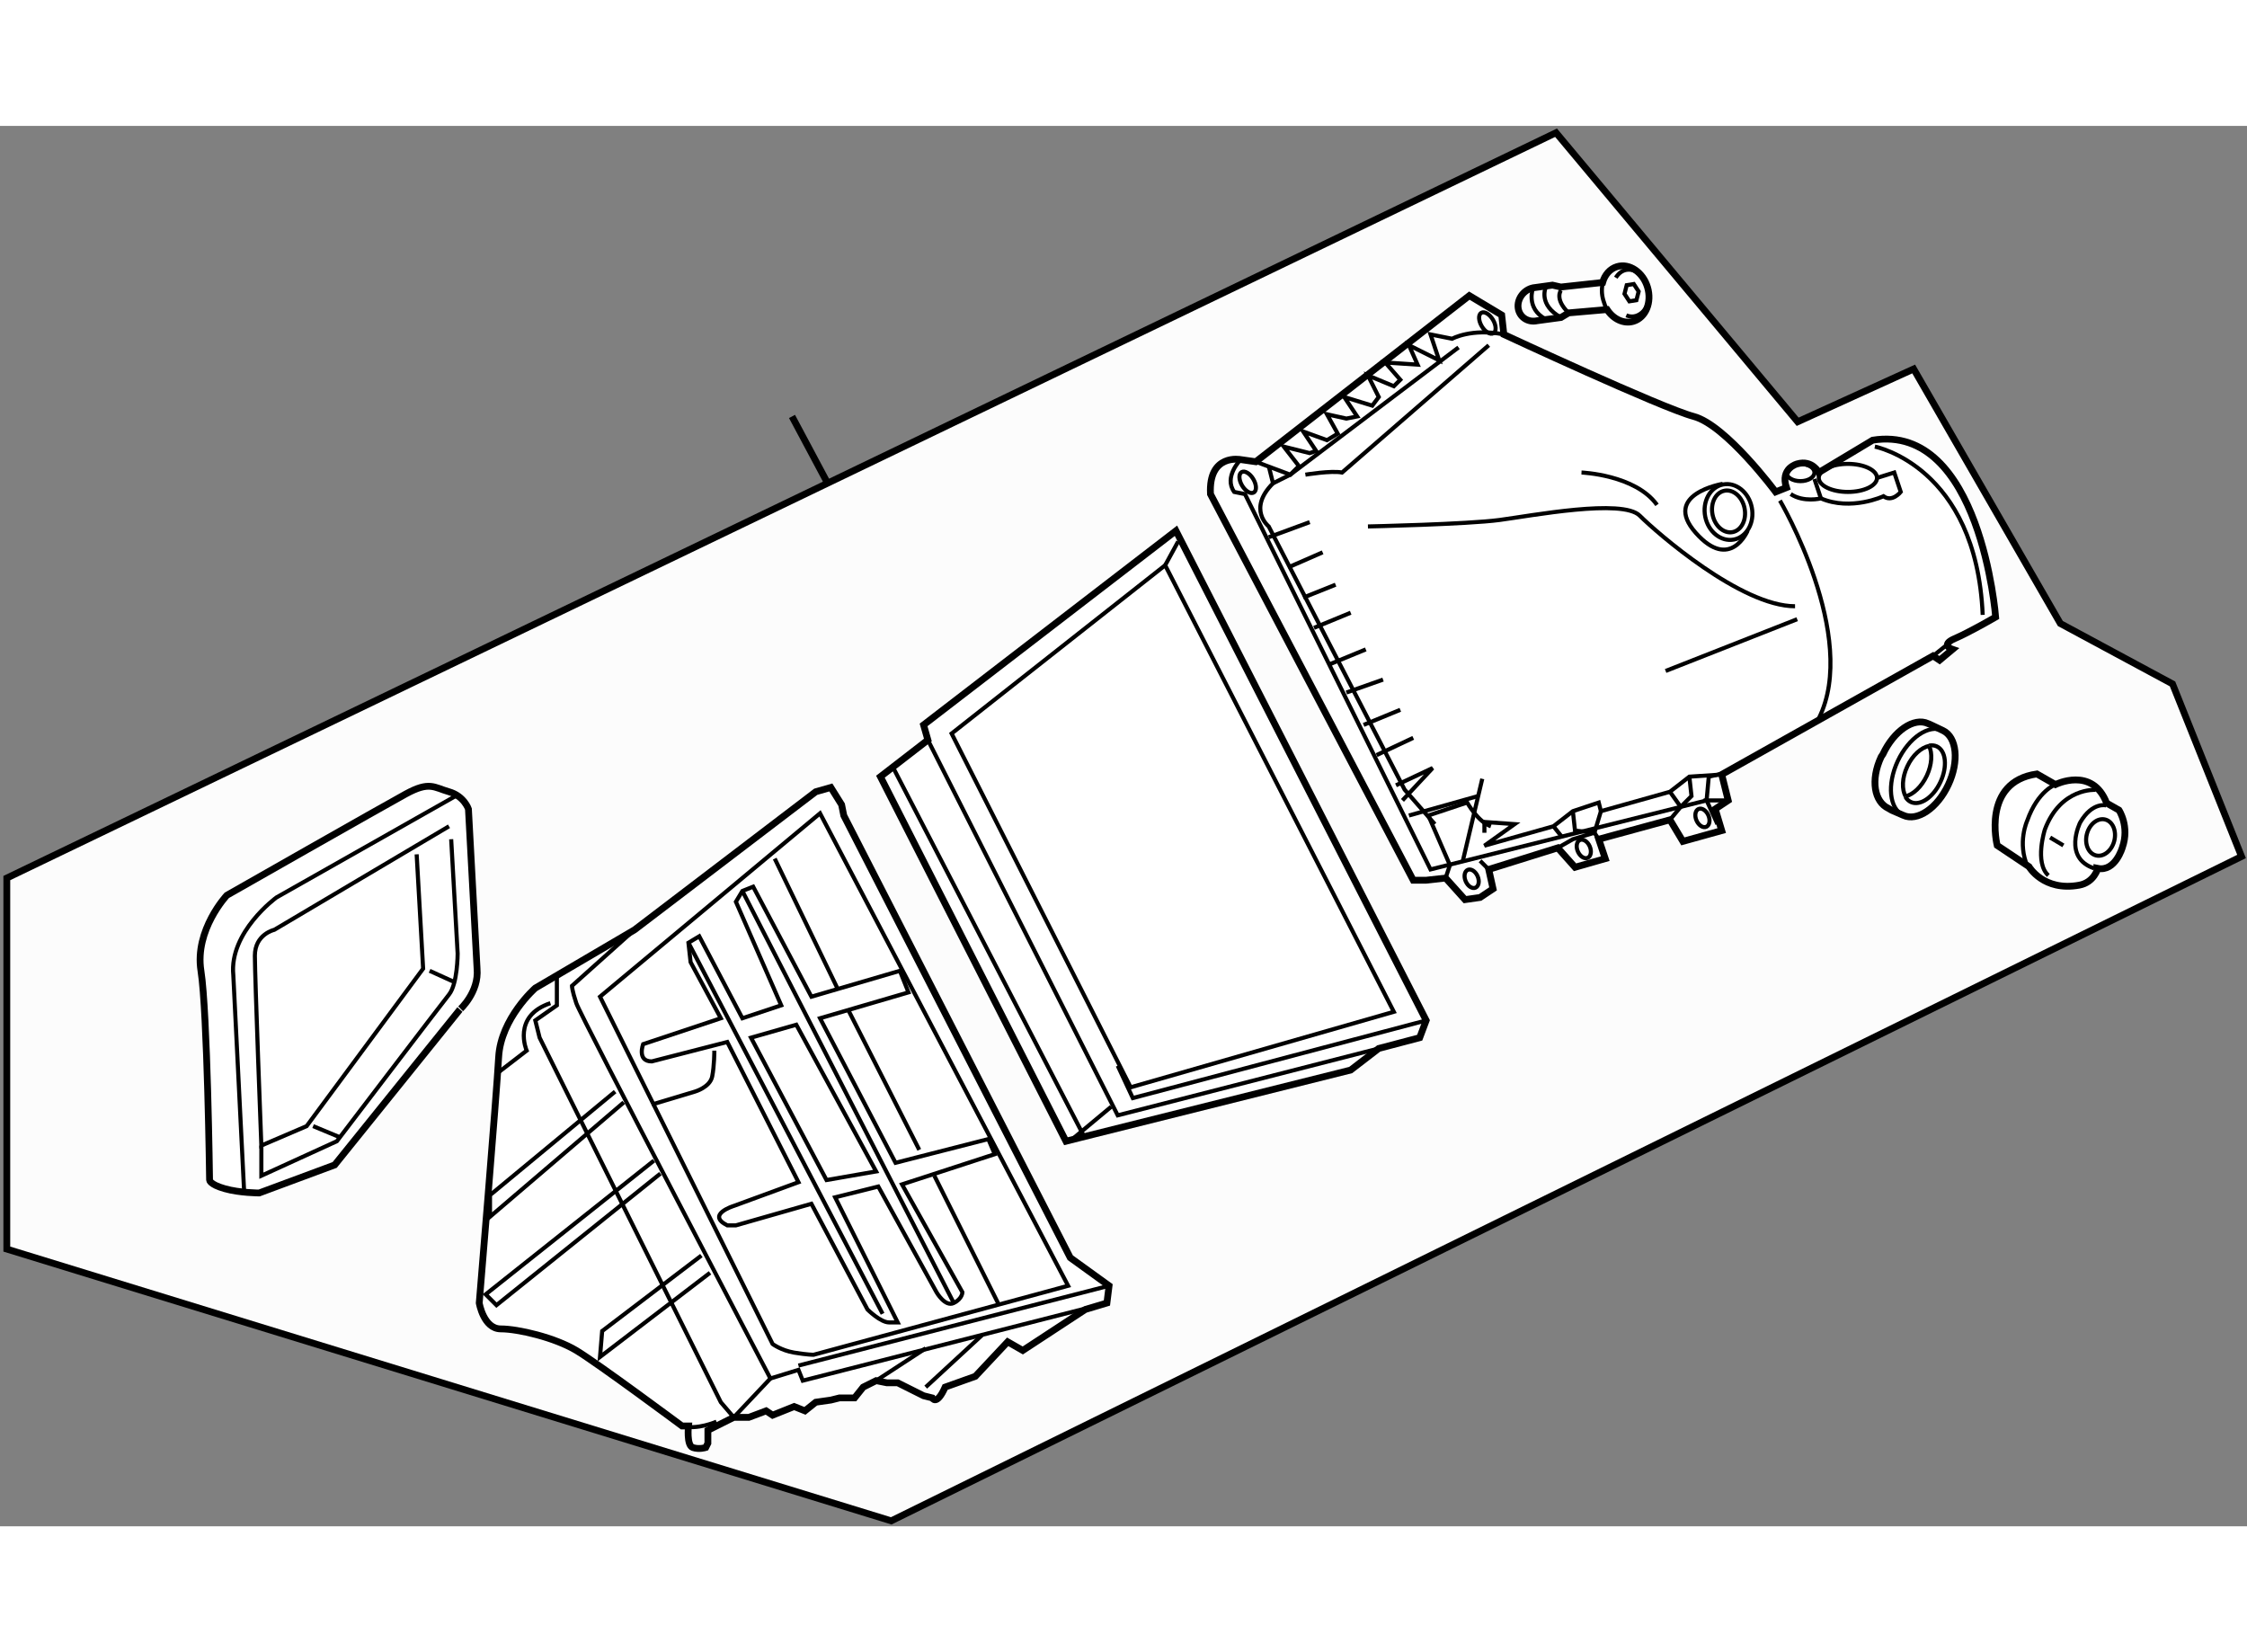 <?xml version="1.0" encoding="utf-8"?>
<!-- Generator: Adobe Illustrator 15.1.0, SVG Export Plug-In . SVG Version: 6.00 Build 0)  -->
<!DOCTYPE svg PUBLIC "-//W3C//DTD SVG 1.1//EN" "http://www.w3.org/Graphics/SVG/1.1/DTD/svg11.dtd">
<svg version="1.1" xmlns="http://www.w3.org/2000/svg" xmlns:xlink="http://www.w3.org/1999/xlink" x="0px" y="0px" width="244.8px"
	 height="180px" viewBox="13.129 9.77 164.933 102.791" enable-background="new 0 0 244.8 180" xml:space="preserve">
	
<rect x="13.129" y="9.77" width="164.933" height="102.791" fill="#808080" stroke="none"/>
	
<g><polygon fill="#FCFCFC" stroke="#000000" stroke-width="0.5" points="177.662,63.395 172.595,50.728 164.362,46.295 
				153.595,27.612 145.08,31.487 127.345,10.27 13.629,64.978 13.629,92.212 78.546,112.161 		"></polygon><line fill="none" stroke="#000000" stroke-width="0.5" x1="71.263" y1="31.095" x2="73.796" y2="35.845"></line></g><g><path fill="#FFFFFF" stroke="#000000" stroke-width="0.5" d="M91.688,92.845L75.063,60.387l-0.158-0.792l-0.792-1.267
				l-1.108,0.317l-13.3,10.133l-7.283,4.275c0,0-2.533,2.217-2.691,5.067c-0.159,2.85-1.425,18.05-1.425,18.05s0.316,1.9,1.583,1.9
				c1.267,0,3.958,0.633,5.542,1.583c1.583,0.95,7.758,5.542,7.758,5.542h0.475c0,0-0.158,1.426,0.317,1.583
				c0.475,0.158,0.95,0,0.95,0l0.158-0.317v-0.949l1.9-0.95h1.108l1.267-0.476l0.475,0.317l1.583-0.634l0.792,0.316l0.792-0.633
				l1.108-0.158l0.633-0.158h1.109l0.633-0.792l0.95-0.475l0.792,0.158h0.791l1.9,0.95l0.633,0.158c0,0,0.317,0.633,0.95-0.792
				l2.216-0.791l2.375-2.534l1.108,0.634l4.592-3.009l1.583-0.475l0.158-1.266L91.688,92.845z"></path><path fill="none" stroke="#000000" stroke-width="0.3" d="M59.704,68.778l-4.592,4.117c0,0,0,0.317,0.317,1.267
				c0.316,0.95,14.25,27.549,14.25,27.549l2.058-0.633l0.317,0.792l22.325-5.7"></path><path fill="none" stroke="#000000" stroke-width="0.3" d="M73.321,60.228l-16.15,13.459l12.667,25.492
				c0,0,0.633,0.474,1.583,0.633c0.95,0.158,1.425,0.158,1.425,0.158l18.684-5.065L73.321,60.228z"></path><path fill="none" stroke="#000000" stroke-width="0.3" d="M72.688,73.687l-4.275-8.075l-0.792,0.316l-0.475,0.792l3.325,7.6
				l-2.85,0.95l-3.167-6.017l-0.792,0.475l0.158,1.425l2.217,4.117l-5.7,1.9c0,0-0.476,1.267,0.633,1.267l5.542-1.425l5.225,10.292
				l-4.75,1.742c0,0-2.058,0.633-0.475,1.425h0.633l5.542-1.583l4.117,7.758c0,0,0.95,0.95,1.583,0.95c0.633,0,0.633,0,0.633,0
				l-4.591-9.183l3.167-0.792l4.275,7.759c0,0,0.634,1.107,1.267,0.791c0.633-0.316,0.633-0.791,0.633-0.791l-4.433-7.917
				l6.808-2.217l-0.475-1.108l-6.809,1.741L73.321,75.27l6.492-1.9l-0.633-1.583L72.688,73.687z"></path><polygon fill="none" stroke="#000000" stroke-width="0.3" points="68.254,76.695 73.796,87.145 77.438,86.512 71.579,75.745 		"></polygon><line fill="none" stroke="#000000" stroke-width="0.3" x1="69.996" y1="63.553" x2="74.587" y2="73.053"></line><line fill="none" stroke="#000000" stroke-width="0.3" x1="75.379" y1="74.637" x2="80.604" y2="84.928"></line><line fill="none" stroke="#000000" stroke-width="0.3" x1="81.712" y1="86.828" x2="86.462" y2="96.328"></line><polyline fill="none" stroke="#000000" stroke-width="0.3" points="69.679,101.711 66.987,104.562 66.038,103.453 52.737,76.695 
				52.421,75.428 54.004,74.32 54.004,72.262 		"></polyline><path fill="none" stroke="#000000" stroke-width="0.3" d="M49.729,79.228l2.058-1.583c0,0-1.108-2.533,1.742-3.483"></path><path fill="none" stroke="#000000" stroke-width="0.3" d="M65.721,104.879c0,0-1.425,0.633-2.533,0.316"></path><path fill="none" stroke="#000000" stroke-width="0.3" d="M60.971,81.603l3.167-0.95c0,0,1.108-0.316,1.267-1.108
				s0.158-1.9,0.158-1.9"></path><line fill="none" stroke="#000000" stroke-width="0.3" x1="63.663" y1="69.728" x2="77.913" y2="96.961"></line><line fill="none" stroke="#000000" stroke-width="0.3" x1="67.621" y1="65.928" x2="83.138" y2="96.17"></line><line fill="none" stroke="#000000" stroke-width="0.3" x1="77.438" y1="101.87" x2="81.079" y2="99.495"></line><polyline fill="none" stroke="#000000" stroke-width="0.3" points="61.129,85.72 48.779,95.536 49.571,96.328 61.604,86.67 		"></polyline><polyline fill="none" stroke="#000000" stroke-width="0.3" points="58.279,80.653 49.096,88.253 49.096,89.837 58.913,81.445 		
				"></polyline><polyline fill="none" stroke="#000000" stroke-width="0.3" points="64.612,92.688 57.329,98.229 57.171,100.129 65.246,93.953 		
				"></polyline><line fill="none" stroke="#000000" stroke-width="0.3" x1="81.079" y1="102.345" x2="85.196" y2="98.545"></line><line fill="none" stroke="#000000" stroke-width="0.3" x1="94.538" y1="94.904" x2="71.737" y2="100.762"></line></g><g><path fill="#FFFFFF" stroke="#000000" stroke-width="0.5" d="M48.146,71.628l-0.633-11.716c0,0-0.317-0.95-1.425-1.267
				c-1.108-0.317-1.425-0.792-3.167,0.158c-1.742,0.95-13.142,7.442-13.142,7.442s-2.375,2.534-1.9,5.542
				c0.475,3.008,0.633,15.358,0.633,15.358s0,0.316,1.108,0.633c1.109,0.316,2.534,0.316,2.534,0.316l5.542-2.058l9.184-11.4
				C46.879,74.637,48.304,73.37,48.146,71.628z"></path><path fill="none" stroke="#000000" stroke-width="0.3" d="M46.563,58.962l-13.142,7.441c0,0-3.483,2.533-3.167,5.7l0.792,15.834"></path><path fill="none" stroke="#000000" stroke-width="0.3" d="M46.087,61.178l-2.33,1.381l-10.495,6.219c0,0-1.425,0.316-1.425,1.9
				s0.475,13.934,0.475,13.934l3.325-1.425l8.55-11.559l-0.475-8.391"></path><path fill="none" stroke="#000000" stroke-width="0.3" d="M46.246,62.128l0.475,8.392c0,0,0,2.216-0.633,3.008
				c-0.633,0.792-8.233,10.767-8.233,10.767l-5.542,2.533v-2.216"></path><line fill="none" stroke="#000000" stroke-width="0.3" x1="36.112" y1="83.187" x2="38.013" y2="83.978"></line><line fill="none" stroke="#000000" stroke-width="0.3" x1="44.663" y1="71.787" x2="46.404" y2="72.578"></line></g><g><path fill="#FFFFFF" stroke="#000000" stroke-width="0.5" d="M128.268,23.495l2.821-0.245c0.457,0.703,1.226,1.075,1.936,0.863
				c0.903-0.271,1.367-1.389,1.036-2.497s-1.332-1.787-2.237-1.516c-0.526,0.157-0.904,0.602-1.061,1.163l-3.063,0.333l-0.618-0.139
				l-1.423,0.197c-0.688,0.149-1.179,0.811-1.096,1.479c0.086,0.668,0.715,1.089,1.402,0.936l1.741-0.236L128.268,23.495z"></path><path fill="none" stroke="#000000" stroke-width="0.3" d="M130.793,21.244c-0.114,0.405-0.114,0.87,0.024,1.333
				c0.072,0.239,0.178,0.568,0.305,0.763"></path><polygon fill="none" stroke="#000000" stroke-width="0.3" points="132.728,22.646 133.244,22.561 133.408,21.925 133.051,21.377 
				132.531,21.461 132.369,22.097 		"></polygon><path fill="none" stroke="#000000" stroke-width="0.3" d="M133.252,20.483c-0.227-0.133-0.477-0.19-0.727-0.15
				c-0.331,0.054-0.607,0.269-0.792,0.577"></path><path fill="none" stroke="#000000" stroke-width="0.3" d="M132.5,23.675c0.185,0.077,0.38,0.106,0.578,0.074
				c0.415-0.067,0.799-0.409,0.968-0.849"></path><path fill="none" stroke="#000000" stroke-width="0.3" d="M126.582,21.645c0,0-0.563,1.25,1.125,2.188"></path><path fill="none" stroke="#000000" stroke-width="0.3" d="M125.659,21.654c0,0-0.577,1.491,0.923,2.303"></path><path fill="none" stroke="#000000" stroke-width="0.3" d="M127.707,21.833c0,0-0.504,0.638,0.561,1.663"></path></g><g><path fill="#FFFFFF" stroke="#000000" stroke-width="0.5" d="M120.979,22.228L105.304,34.42l-1.108-0.158
				c0,0-2.375-0.475-2.216,2.533l14.883,28.342h0.95l1.425-0.159l1.425,1.584l1.108-0.159l0.95-0.633l-0.316-1.425l5.065-1.583
				l1.268,1.425l2.218-0.634l-0.476-1.425l5.226-1.425l0.949,1.583l2.851-0.792l-0.476-1.583l0.95-0.633l-0.475-1.9l15.516-8.708
				l0.475,0.317l0.95-0.792c0,0-0.949-0.317,0.159-0.792c1.108-0.475,3.008-1.583,3.008-1.583s-1.107-14.25-9.024-12.983
				l-3.958,2.375c0,0-0.476-0.951-1.585-0.634c0,0-1.266,0.317-0.79,1.742l-0.792,0.317c0,0-3.643-4.909-6.018-5.542
				c-2.375-0.633-13.933-6.017-13.933-6.017l-0.158-1.425L120.979,22.228z"></path><path fill="none" stroke="#000000" stroke-width="0.3" d="M105.304,34.42l2.533,0.95l0.633-0.633l-1.108-1.425l1.9,0.475
				l0.475-0.159l-0.95-1.425l1.742,0.634l0.792-0.475l-0.792-1.425l1.425,0.316l0.792-0.158l-0.95-1.425l2.059,0.633l0.475-0.633
				l-0.792-1.583l1.9,0.791l0.475-0.475l-1.108-1.267l2.375,0.158l-0.633-1.425l2.217,1.108l-0.633-1.9l1.583,0.317
				c0,0,1.425-0.792,3.8-0.317"></path><path fill="none" stroke="#000000" stroke-width="0.3" d="M118.446,61.02l-2.216-2.533l-9.975-19.317c0,0-1.583-1.267,0.316-3.167
				l-0.316-1.266"></path><polyline fill="none" stroke="#000000" stroke-width="0.3" points="120.188,26.028 107.837,35.37 106.571,36.003 		"></polyline><path fill="none" stroke="#000000" stroke-width="0.3" d="M104.196,34.262c0,0-1.267,1.267-0.475,2.375l0.792,0.158l13.617,27.55
				l20.266-5.066l0.159-1.742l1.425-0.317"></path><line fill="none" stroke="#000000" stroke-width="0.3" x1="121.929" y1="57.695" x2="120.504" y2="63.712"></line><line fill="none" stroke="#000000" stroke-width="0.3" x1="116.546" y1="60.387" x2="121.612" y2="58.962"></line><line fill="none" stroke="#000000" stroke-width="0.3" x1="109.263" y1="38.853" x2="106.254" y2="39.962"></line><path fill="none" stroke="#000000" stroke-width="0.3" d="M113.538,39.17c0,0,7.283-0.158,9.658-0.475
				c2.375-0.317,9.024-1.583,10.292-0.317c1.268,1.267,7.442,6.65,11.4,6.65"></path><path fill="none" stroke="#000000" stroke-width="0.3" d="M108.946,35.37c0,0,1.9-0.316,2.692-0.158l10.767-9.342"></path><path fill="none" stroke="#000000" stroke-width="0.3" d="M143.779,37.27c0,0,5.858,9.976,2.851,15.992"></path><polyline fill="none" stroke="#000000" stroke-width="0.3" points="130.479,62.128 130.162,61.653 128.58,62.128 127.47,62.762 		
				"></polyline><polyline fill="none" stroke="#000000" stroke-width="0.3" points="139.979,59.278 138.396,59.278 139.188,61.02 		"></polyline><polyline fill="none" stroke="#000000" stroke-width="0.3" points="139.505,57.378 137.13,57.537 135.705,58.645 130.638,60.07 
				130.479,59.437 128.58,60.07 127.154,61.178 122.087,62.603 124.305,61.02 122.087,60.862 122.087,61.653 		"></polyline><path fill="none" stroke="#000000" stroke-width="0.3" d="M119.237,64.978l0.317-0.95l-1.583-3.642l2.85-0.95
				c0,0,0.792,1.424,1.742,1.741"></path><line fill="none" stroke="#000000" stroke-width="0.3" x1="121.771" y1="63.712" x2="122.404" y2="64.345"></line><ellipse transform="matrix(-0.916 0.401 -0.401 -0.916 258.2 76.046)" fill="none" stroke="#000000" stroke-width="0.3" cx="121.137" cy="65.057" rx="0.475" ry="0.713"></ellipse><ellipse transform="matrix(-0.916 0.401 -0.401 -0.916 273.085 68.525)" fill="none" stroke="#000000" stroke-width="0.3" cx="129.371" cy="62.841" rx="0.475" ry="0.713"></ellipse><ellipse transform="matrix(-0.916 0.401 -0.401 -0.916 288.88 60.724)" fill="none" stroke="#000000" stroke-width="0.3" cx="138.079" cy="60.624" rx="0.475" ry="0.713"></ellipse><ellipse transform="matrix(0.981 -0.195 0.195 0.981 -4.738 28.068)" fill="none" stroke="#000000" stroke-width="0.3" cx="139.979" cy="38.061" rx="1.742" ry="2.059"></ellipse><ellipse transform="matrix(0.981 -0.195 0.195 0.981 -4.735 28.024)" fill="none" stroke="#000000" stroke-width="0.3" cx="139.979" cy="38.062" rx="1.198" ry="1.547"></ellipse><path fill="none" stroke="#000000" stroke-width="0.3" d="M139.577,36.043c0,0-4.506,0.752-1.973,3.602s3.8-0.158,3.8-0.158"></path><path fill="none" stroke="#000000" stroke-width="0.3" d="M129.213,35.212c0,0,3.958,0.159,5.542,2.375"></path><path fill="none" stroke="#000000" stroke-width="0.3" d="M150.745,33.312c0,0,7.442,1.425,7.917,12.35"></path><ellipse fill="none" stroke="#000000" stroke-width="0.3" cx="148.767" cy="35.607" rx="2.137" ry="1.029"></ellipse><path fill="none" stroke="#000000" stroke-width="0.3" d="M150.904,35.607l1.266-0.396l0.476,1.425c0,0-0.633,0.792-1.266,0.316
				c0,0-2.375,1.109-4.593,0.159c0,0-1.267,0.316-2.217-0.317"></path><ellipse fill="none" stroke="#000000" stroke-width="0.3" cx="145.283" cy="35.212" rx="1.029" ry="0.633"></ellipse><line fill="none" stroke="#000000" stroke-width="0.3" x1="135.388" y1="49.778" x2="145.045" y2="45.978"></line><polyline fill="none" stroke="#000000" stroke-width="0.3" points="116.071,59.278 118.288,56.903 115.596,58.17 		"></polyline><line fill="none" stroke="#000000" stroke-width="0.3" x1="115.913" y1="52.628" x2="113.221" y2="53.737"></line><line fill="none" stroke="#000000" stroke-width="0.3" x1="114.646" y1="50.412" x2="111.954" y2="51.362"></line><line fill="none" stroke="#000000" stroke-width="0.3" x1="116.862" y1="54.687" x2="114.171" y2="55.953"></line><line fill="none" stroke="#000000" stroke-width="0.3" x1="113.379" y1="48.195" x2="110.688" y2="49.303"></line><line fill="none" stroke="#000000" stroke-width="0.3" x1="112.271" y1="45.503" x2="109.579" y2="46.612"></line><line fill="none" stroke="#000000" stroke-width="0.3" x1="111.163" y1="43.445" x2="108.788" y2="44.395"></line><line fill="none" stroke="#000000" stroke-width="0.3" x1="110.212" y1="41.07" x2="107.679" y2="42.178"></line><ellipse transform="matrix(0.857 -0.516 0.516 0.857 5.048 66.572)" fill="none" stroke="#000000" stroke-width="0.3" cx="122.246" cy="24.207" rx="0.475" ry="0.871"></ellipse><ellipse transform="matrix(0.857 -0.516 0.516 0.857 -3.528 59.153)" fill="none" stroke="#000000" stroke-width="0.3" cx="104.67" cy="35.924" rx="0.475" ry="0.871"></ellipse><line fill="none" stroke="#000000" stroke-width="0.3" x1="146.313" y1="35.687" x2="146.787" y2="37.112"></line><polyline fill="none" stroke="#000000" stroke-width="0.3" points="137.13,57.537 137.287,58.962 136.495,59.753 135.705,60.703 
						"></polyline><line fill="none" stroke="#000000" stroke-width="0.3" x1="135.705" y1="58.645" x2="136.495" y2="59.753"></line><polyline fill="none" stroke="#000000" stroke-width="0.3" points="130.638,60.07 130.162,61.653 128.737,61.495 128.58,60.07 		
				"></polyline><line fill="none" stroke="#000000" stroke-width="0.3" x1="127.154" y1="61.178" x2="127.787" y2="61.97"></line><line fill="none" stroke="#000000" stroke-width="0.3" x1="156.604" y1="47.403" x2="155.021" y2="48.67"></line></g>



	
<g><polygon fill="#FFFFFF" stroke="#000000" stroke-width="0.5" points="99.446,39.487 80.921,53.737 81.237,54.845 77.754,57.537 
				91.371,84.295 112.271,79.07 114.329,77.487 117.337,76.695 117.813,75.428 		"></polygon><polyline fill="none" stroke="#000000" stroke-width="0.3" points="114.329,77.487 95.171,82.395 81.237,54.845 		"></polyline><polygon fill="none" stroke="#000000" stroke-width="0.3" points="82.979,54.37 98.654,42.02 115.438,74.795 96.121,80.337 		"></polygon><line fill="none" stroke="#000000" stroke-width="0.3" x1="99.604" y1="40.278" x2="98.654" y2="42.02"></line><polyline fill="none" stroke="#000000" stroke-width="0.3" points="117.813,75.428 96.279,81.128 95.171,78.753 		"></polyline><line fill="none" stroke="#000000" stroke-width="0.3" x1="91.846" y1="84.137" x2="94.696" y2="81.762"></line><line fill="none" stroke="#000000" stroke-width="0.3" x1="78.704" y1="56.903" x2="92.638" y2="83.82"></line></g>



	
<g><path fill="#FFFFFF" stroke="#000000" stroke-width="0.5" d="M165.75,65.5c-2.625,0.486-3.693-1.361-3.693-1.361l-2.332-1.557
					c0,0-1.166-4.662,2.915-5.245l1.36,0.777c0,0,2.721-1.359,3.758,1.361l0.908,0.518c0,0,0.787,1.188,0.251,2.731
					c0,0-0.511,1.803-1.807,1.545C167.11,64.27,166.85,65.297,165.75,65.5z"></path><path fill="none" stroke="#000000" stroke-width="0.3" d="M164,58.115c0,0-1.297,0.455-2.072,2.657c0,0-0.744,1.617,0.032,3.367"></path><path fill="none" stroke="#000000" stroke-width="0.3" d="M166.964,58.506c0,0-2.575-0.196-3.741,2.914
					c0,0-0.775,2.428,0.258,3.367"></path><path fill="none" stroke="#000000" stroke-width="0.3" d="M167.746,59.65c0,0-1.025-0.305-1.931,1.251
					c0,0-1.298,2.592,1.035,3.369"></path><line fill="none" stroke="#000000" stroke-width="0.3" x1="163.61" y1="62.002" x2="164.583" y2="62.583"></line><ellipse transform="matrix(-0.967 -0.256 0.256 -0.967 313.335 164.774)" fill="none" stroke="#000000" stroke-width="0.3" cx="167.408" cy="61.963" rx="1.036" ry="1.36"></ellipse></g>



	
<g><path fill="#FFFFFF" stroke="#000000" stroke-width="0.5" d="M151.741,59.864c-1.023-0.479-1.335-2.063-0.533-3.78l0.13-0.198
				c0.805-1.721,2.283-2.726,3.315-2.245c0.063,0.029,0.16,0.055,0.223,0.096l0.862,0.41c1.027,0.48,1.205,2.263,0.401,3.979
				c-0.801,1.72-2.281,2.725-3.307,2.246l-0.846-0.367L151.741,59.864z"></path><path fill="none" stroke="#000000" stroke-width="0.3" d="M154.729,55.279c-0.577,0.116-1.217,0.675-1.602,1.507
				c-0.397,0.845-0.41,1.699-0.119,2.214"></path><path fill="none" stroke="#000000" stroke-width="0.3" d="M152.987,58.982c0.572-0.13,1.189-0.702,1.575-1.526
				c0.376-0.807,0.419-1.639,0.168-2.159"></path><path fill="none" stroke="#000000" stroke-width="0.3" d="M155.738,54.146c-1.026-0.477-2.509,0.527-3.312,2.245
				c-0.8,1.72-0.621,3.502,0.406,3.98"></path><path fill="none" stroke="#000000" stroke-width="0.3" d="M152.987,59.014c0.098,0.175,0.237,0.307,0.403,0.383
				c0.673,0.314,1.646-0.342,2.17-1.469c0.528-1.129,0.41-2.298-0.265-2.612c-0.18-0.082-0.369-0.097-0.57-0.058"></path></g>


</svg>
